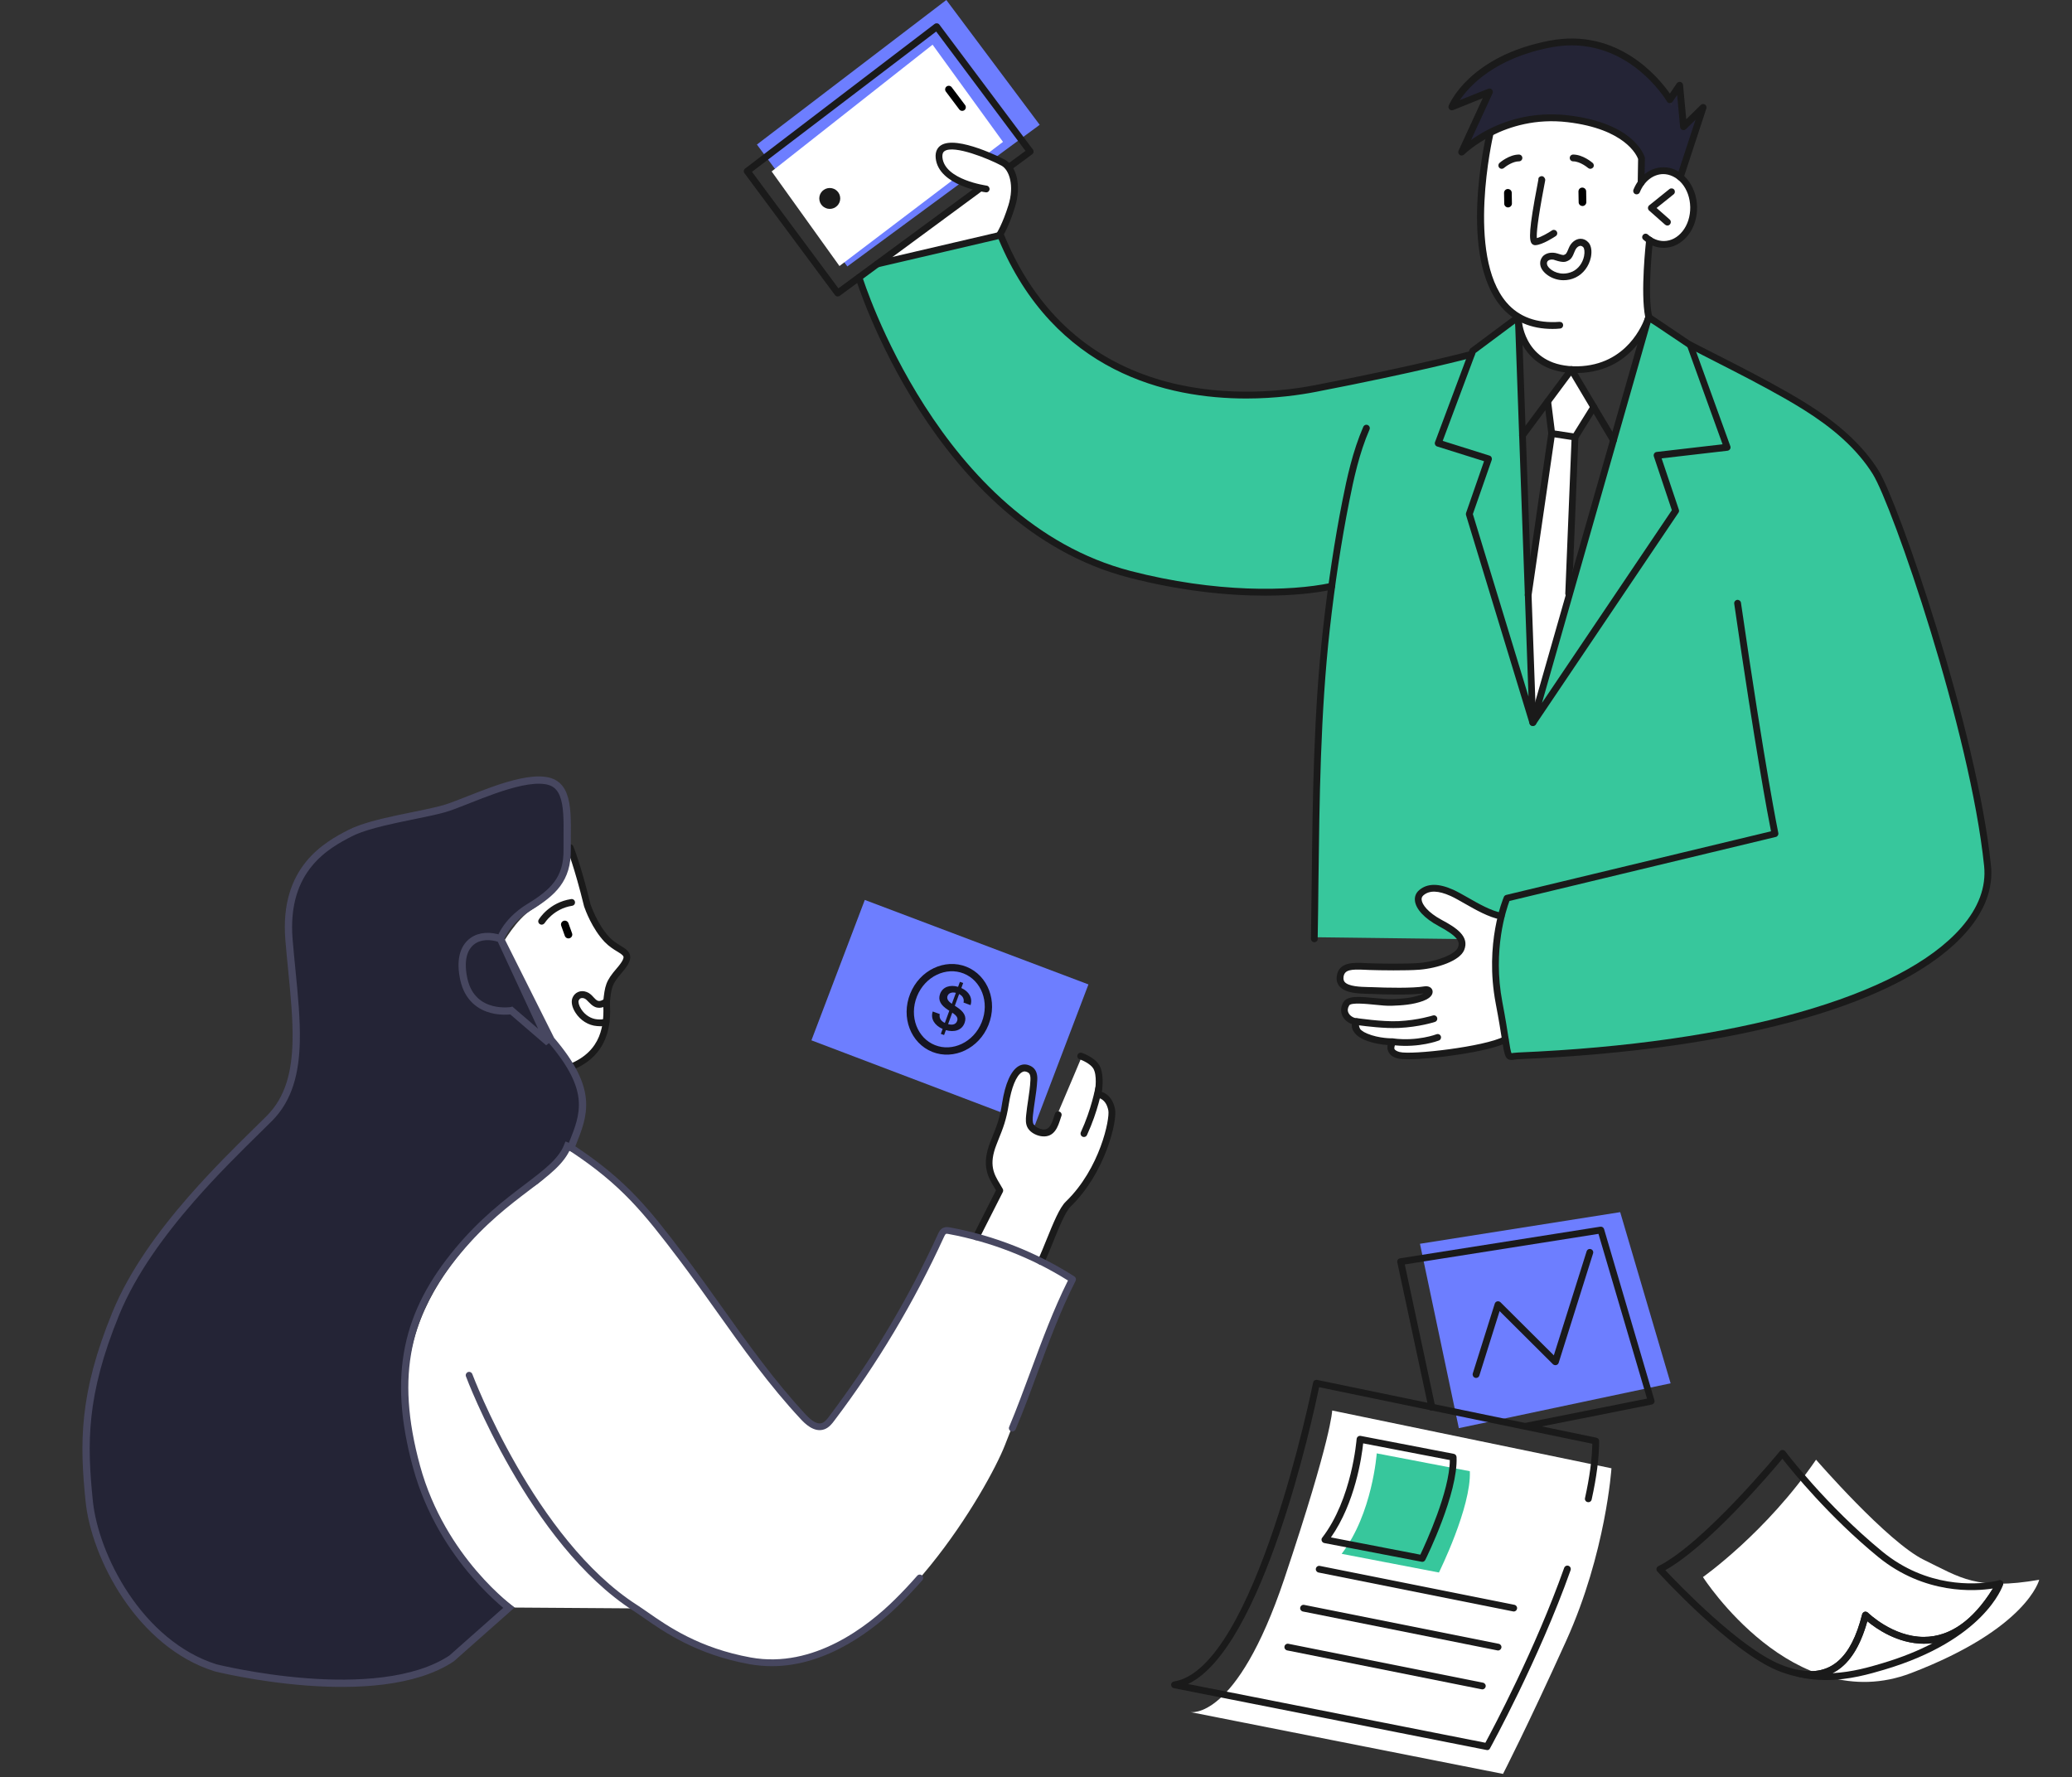 <svg width="316" height="271" viewBox="0 0 316 271" fill="none" xmlns="http://www.w3.org/2000/svg">
<rect x="0" y="0" width="316" height="271" fill="#333333" stroke="none"/>
<g clip-path="url(#clip0)">
<path d="M87.068 129.526C87.068 129.526 87.618 133.313 89.049 137.1C90.481 140.887 91.478 142.701 93.199 143.853C94.919 145.004 95.975 145.465 95.613 146.603C95.252 147.74 92.924 148.201 92.75 152.362C92.577 156.523 92.374 160.886 87.025 162.743C87.025 162.743 82.919 156.105 77.858 153.341C77.858 153.341 73.665 155.054 71.28 149.194C68.894 143.334 75.111 142.773 76.673 143.867C76.673 143.867 78.755 140.195 81.01 138.784C83.251 137.417 86.88 134.638 87.068 129.526Z" fill="white"/>
<path d="M148.892 188.617L152.377 181.763C152.377 181.763 149.904 179.128 151.524 174.305C153.143 169.481 153.259 167.581 153.851 166.026C154.444 164.471 154.936 162.628 156.035 162.887C157.133 163.146 157.827 163.736 157.408 167.264C156.989 170.792 157.292 172.721 158.579 172.678C159.88 172.649 160.054 172.735 161.399 169.611C162.743 166.487 164.984 161.145 164.984 161.145L167.341 162.858C167.341 162.858 167.833 165.176 167.428 166.89C167.428 166.89 170.594 167.278 169.365 171.425C168.136 175.572 165.013 181.547 163.177 183.347C161.341 185.132 158.767 191.928 158.767 191.928L148.892 188.617Z" fill="white"/>
<path d="M133.595 40.402C133.783 40.272 149.442 28.653 149.442 28.653C149.442 28.653 142.82 26.997 143.196 23.8C143.557 20.604 149.427 23.253 150.063 23.498C150.699 23.757 155.109 24.132 154.43 28.566C153.75 32.986 152.406 35.866 152.406 35.866L133.595 40.402Z" fill="white"/>
<path d="M227.213 20.546C227.213 20.546 225.276 32.928 226.114 38.04C226.953 43.151 229.31 47.384 231.551 48.32C231.551 48.32 231.478 56.11 239.922 56.369C248.366 56.614 251.431 48.349 251.431 48.349L251.489 37.262C251.489 37.262 258.732 38.587 258.284 31.287C257.836 24.002 250.751 25.758 250.289 27.86L250.332 24.074C250.332 24.074 247.469 17.71 235.411 17.997C235.411 18.012 228.254 19.077 227.213 20.546Z" fill="white"/>
<path d="M228.977 139.691C228.977 139.691 224.668 138.05 222.514 136.668C220.36 135.286 216.644 135.142 216.355 136.898C216.066 138.655 217.454 139.418 218.682 140.138C219.911 140.858 223.512 142.298 222.832 144.328C222.152 146.343 218.885 147.207 213.709 147.452C208.518 147.697 204.123 146.459 204.47 149.885C204.47 149.885 204.875 151.167 210.615 151.109C216.355 151.052 217.988 151.109 217.988 151.109C217.988 151.109 217.627 152.707 212.292 152.866C206.957 153.024 205.67 152.131 205.381 153.053C205.077 153.974 204.817 155.573 206.783 156.005C206.783 156.005 206.335 158.438 212.133 158.87C212.133 158.87 211.265 161.404 215.704 161.03C220.143 160.641 229.584 158.553 229.584 158.553C229.584 158.553 228.182 151.354 228.08 147.481C227.965 143.593 228.977 139.691 228.977 139.691Z" fill="white"/>
<path d="M222.934 23.21L227.17 14.024L221.459 16.313C221.459 16.313 225.811 8.884 232.809 7.646C239.807 6.393 239.532 6.062 243.653 6.882C247.759 7.689 253.542 12.109 254.453 14.83C255.364 17.552 254.699 15.219 254.699 15.219L256.188 13.03L256.781 19.366L259.485 16.702L256.419 26.594C256.419 26.594 252.241 24.664 250.289 27.889L250.361 23.7C250.361 23.7 246.183 17.811 237.869 18.055C229.57 18.315 227.199 20.546 227.199 20.546L222.934 23.21Z" fill="#242436"/>
<path d="M302.44 126.92C301.443 115.949 295.659 101.623 291.423 85.353C287.187 69.083 280.594 65.872 276.14 62.575C271.687 59.278 257.446 52.395 257.446 52.395L251.301 48.94L234.255 108.491L231.565 48.968L231.536 48.335L223.917 54.181C223.917 54.181 211.714 57.017 205.873 58.226C200.032 59.45 186.426 62.632 171.751 56.657C157.061 50.667 152.406 35.88 152.406 35.88L133.581 40.416L130.979 42.777C132.554 46.362 144.28 78.83 167.471 86.058C190.663 93.272 203.068 89.427 203.068 89.427C200.249 99.016 200.436 142.931 200.436 142.931L222.428 143.205C222.992 141.563 215.271 139.461 216.341 136.913C217.411 134.364 220.36 135.818 222.818 136.884C225.276 137.949 228.905 139.965 228.905 139.965C226.881 150.677 230.221 161.087 230.221 161.087C230.221 161.087 252.53 161.073 274.218 155.054C295.92 149.036 301.197 139.547 302.426 137.071C303.669 134.58 302.44 126.92 302.44 126.92Z" fill="#37C79C"/>
<path d="M78.48 245.159C78.48 245.159 61.556 233.611 62.142 210.862C62.619 192.332 82.066 180.482 82.066 180.482C82.066 180.482 85.435 177.746 87.054 175.01C87.054 175.01 97.45 180.712 111.228 201.849C111.228 201.849 120.41 214.692 122.52 216.132C124.631 217.572 124.443 219.069 127.711 215.153C133.726 207.939 144.078 187.71 144.078 187.71C144.078 187.71 149.384 188.142 154.69 190.589C159.997 193.037 163.539 195.11 163.539 195.11C163.539 195.11 155.789 213.842 153.259 220.394C150.714 226.945 136.285 251.839 120.771 253.322C120.771 253.322 112.356 256.404 96.972 245.288L78.48 245.159Z" fill="white"/>
<path d="M123.75 158.654L131.89 137.244L165.997 150.13L157.828 171.598L123.75 158.654Z" fill="#6D7EFF"/>
<path d="M129.229 40.632L115.436 22.044L144.323 0L158.565 19.034L129.229 40.632Z" fill="#6D7EFF"/>
<path d="M128.026 40.571L117.684 26.146L142.228 6.816L152.965 21.638L128.026 40.571Z" fill="white"/>
<path d="M236.032 61.754L236.871 66.102L233.04 89.83L234.052 108.865L239.734 90.32L240.413 66.649L243.045 62.085L239.546 56.527L236.032 61.754Z" fill="white"/>
<path d="M203.169 215.109L245.763 223.921C245.763 223.921 244.924 236.807 238.881 250.183C232.823 263.559 229.223 270.528 229.223 270.528L181.524 261.097C181.524 261.097 188.522 262.594 195.853 240.824C203.154 219.054 203.169 215.109 203.169 215.109Z" fill="white"/>
<path d="M216.558 189.682L222.486 217.801L254.786 210.962L247.094 184.858L216.558 189.682Z" fill="#6D7EFF"/>
<path d="M259.716 240.508C259.716 240.508 269.331 233.755 276.965 222.611C276.965 222.611 287.867 235.195 293.448 237.901C299.029 240.623 301.443 242.567 311 240.925C311 240.925 309.207 248.355 291.467 255.151C273.495 262.019 259.716 240.508 259.716 240.508Z" fill="white"/>
<path d="M209.965 221.646C209.965 221.646 209.314 230.861 204.615 236.966L219.45 239.816C219.45 239.816 224.409 229.81 224.163 224.367L209.965 221.646Z" fill="#37C79C"/>
<path d="M154.241 165.12L153.176 170.43L156.905 171.492L157.437 166.713V163.528L155.839 162.997L154.241 165.12Z" fill="white"/>
<path d="M276.097 255.899C275.447 255.899 274.767 255.827 274.059 255.683C273.119 255.496 272.121 255.194 271.109 254.776C263.851 251.796 253.21 240.148 252.761 239.658C252.646 239.543 252.602 239.37 252.631 239.212C252.66 239.053 252.761 238.924 252.906 238.852C259.904 235.353 271.326 221.459 271.442 221.315C271.543 221.185 271.687 221.128 271.861 221.128C272.02 221.128 272.164 221.214 272.266 221.329C272.324 221.416 278.483 229.579 287.071 236.62C293.881 242.207 301.269 241.631 303.698 241.242C304.421 241.127 304.826 241.012 304.84 241.012C305.043 240.954 305.26 241.026 305.39 241.184C305.52 241.357 305.534 241.573 305.433 241.76C302.064 247.664 298.016 250.658 293.404 250.658C289.384 250.658 286.117 248.355 284.787 247.232C283.153 253.077 280.305 255.899 276.097 255.899ZM253.976 239.457C256.101 241.732 265.282 251.263 271.499 253.826C272.454 254.215 273.393 254.503 274.261 254.676C279.177 255.655 282.314 252.905 283.991 246.181C284.035 246.008 284.179 245.864 284.353 245.806C284.526 245.763 284.729 245.806 284.859 245.936C284.902 245.979 288.633 249.636 293.389 249.636C297.351 249.636 300.893 247.16 303.93 242.25C303.901 242.25 303.872 242.264 303.857 242.264C301.298 242.667 293.548 243.258 286.406 237.412C278.974 231.322 273.336 224.382 271.832 222.467C269.735 224.986 260.482 235.828 253.976 239.457Z" fill="#1A1A1A"/>
<path d="M278.454 256.216C276.922 256.216 275.433 256.043 274.045 255.683C273.77 255.611 273.596 255.338 273.669 255.064C273.727 254.791 273.987 254.618 274.276 254.675C279.163 255.64 282.329 252.904 284.007 246.18C284.05 246.008 284.194 245.864 284.368 245.806C284.541 245.763 284.744 245.806 284.874 245.936C284.917 245.979 288.648 249.636 293.404 249.636C297.626 249.636 301.371 246.814 304.537 241.256C304.667 241.026 304.957 240.925 305.202 241.04C305.448 241.141 305.564 241.415 305.492 241.674C305.376 242.019 302.571 250.14 287.332 254.647C285.221 255.266 282.04 256.216 278.454 256.216ZM284.787 247.26C283.631 251.349 281.881 253.97 279.481 255.165C282.503 255.007 285.192 254.215 287.028 253.667C290.079 252.76 292.624 251.709 294.735 250.601C294.301 250.658 293.853 250.687 293.404 250.687C289.385 250.673 286.132 248.369 284.787 247.26Z" fill="#1A1A1A"/>
<path d="M192.947 90.838C187.048 90.838 179.891 90.09 172.17 88.088C142.314 80.356 130.617 42.835 130.501 42.46C130.415 42.187 130.574 41.899 130.848 41.812C131.123 41.726 131.412 41.884 131.499 42.158C131.615 42.532 143.152 79.493 172.445 87.08C185.385 90.435 196.721 90.219 202.996 88.895C203.285 88.837 203.545 89.01 203.603 89.298C203.661 89.571 203.487 89.845 203.198 89.917C200.566 90.464 197.068 90.838 192.947 90.838Z" fill="#1A1A1A"/>
<path d="M190.084 60.775C178.069 60.775 160.806 56.844 152.29 36.47L133.899 40.761C133.61 40.819 133.335 40.646 133.277 40.372C133.219 40.099 133.393 39.811 133.668 39.753L152.478 35.362C152.724 35.304 152.984 35.434 153.071 35.664C164.377 63.395 192.195 60.357 200.451 58.759C216.153 55.721 224.177 53.561 224.249 53.547C224.524 53.475 224.813 53.633 224.885 53.907C224.958 54.18 224.799 54.468 224.524 54.54C224.452 54.555 216.384 56.729 200.653 59.767C198.354 60.213 194.595 60.775 190.084 60.775Z" fill="#1A1A1A"/>
<path d="M233.763 110.708C233.691 110.708 233.618 110.693 233.546 110.665C233.315 110.564 233.199 110.305 233.271 110.06L250.94 48.234C250.983 48.075 251.099 47.946 251.258 47.888C251.417 47.831 251.59 47.86 251.72 47.946L258.053 52.208C258.14 52.265 258.212 52.352 258.255 52.467L263.894 68.046C263.952 68.19 263.923 68.363 263.851 68.492C263.764 68.622 263.634 68.708 263.475 68.737L253.412 69.903L256.043 77.736C256.101 77.894 256.072 78.053 255.986 78.182L234.211 110.492C234.096 110.621 233.936 110.708 233.763 110.708ZM251.735 49.184L235.165 107.195L254.973 77.808L252.226 69.601C252.183 69.457 252.197 69.299 252.284 69.154C252.371 69.025 252.501 68.939 252.66 68.924L262.709 67.758L257.359 52.956L251.735 49.184Z" fill="#1A1A1A"/>
<path d="M233.763 110.708C233.531 110.708 233.329 110.564 233.271 110.348L223.584 78.557C223.555 78.456 223.555 78.341 223.584 78.24L226.331 70.335L219.174 68.089C219.044 68.046 218.928 67.945 218.871 67.816C218.813 67.686 218.798 67.542 218.856 67.413L224.119 53.346C224.148 53.259 224.22 53.173 224.292 53.115L231.233 47.946C231.392 47.831 231.594 47.817 231.767 47.889C231.941 47.975 232.057 48.148 232.057 48.335L234.269 110.031C234.283 110.089 234.298 110.147 234.298 110.204C234.312 110.478 234.066 110.737 233.763 110.708C233.763 110.708 233.777 110.708 233.763 110.708ZM224.625 78.398L233.112 106.23L231.073 49.329L225.044 53.821L220.027 67.24L227.17 69.486C227.3 69.529 227.416 69.616 227.473 69.745C227.531 69.875 227.546 70.019 227.502 70.148L224.625 78.398Z" fill="#1A1A1A"/>
<path d="M239.243 91.04C238.939 91.025 238.708 90.781 238.722 90.507L239.691 66.621C239.705 66.333 239.966 66.117 240.226 66.131C240.515 66.145 240.732 66.376 240.718 66.664L239.749 90.536C239.749 90.824 239.518 91.04 239.243 91.04Z" fill="#1A1A1A"/>
<path d="M233.055 91.256C233.026 91.256 233.011 91.256 232.982 91.256C232.693 91.213 232.505 90.954 232.549 90.665L236.134 66.03C236.178 65.742 236.424 65.555 236.727 65.598C237.016 65.641 237.204 65.901 237.161 66.189L233.575 90.824C233.532 91.069 233.301 91.256 233.055 91.256Z" fill="#1A1A1A"/>
<path d="M236.77 50.163C233.503 50.163 230.886 49.04 228.977 46.823C222.399 39.177 226.519 21.18 226.707 20.416C226.765 20.143 227.04 19.97 227.329 20.028C227.604 20.085 227.777 20.373 227.719 20.647C227.676 20.834 223.541 38.904 229.772 46.146C231.667 48.349 234.399 49.342 237.84 49.083C238.158 49.083 238.375 49.27 238.39 49.558C238.404 49.846 238.202 50.091 237.913 50.105C237.522 50.149 237.146 50.163 236.77 50.163Z" fill="#1A1A1A"/>
<path d="M253.73 37.795C252.602 37.795 251.532 37.364 250.622 36.543C250.405 36.356 250.39 36.024 250.593 35.809C250.781 35.593 251.113 35.578 251.33 35.78C252.053 36.442 252.949 36.773 253.788 36.759C254.858 36.744 255.855 36.212 256.607 35.261C257.388 34.282 257.793 32.972 257.778 31.59C257.75 30.208 257.301 28.912 256.492 27.961C255.711 27.04 254.627 26.536 253.629 26.55C252.125 26.579 250.766 27.63 250.087 29.315C249.985 29.574 249.682 29.704 249.407 29.603C249.147 29.502 249.017 29.2 249.118 28.926C249.956 26.853 251.677 25.543 253.614 25.514C255.017 25.471 256.304 26.119 257.287 27.299C258.241 28.437 258.791 29.963 258.819 31.575C258.848 33.188 258.357 34.729 257.431 35.895C256.477 37.09 255.205 37.767 253.817 37.795C253.788 37.795 253.759 37.795 253.73 37.795Z" fill="#1A1A1A"/>
<path d="M240.298 56.887C231.623 56.887 231.059 49.069 231.059 48.997C231.045 48.709 231.262 48.464 231.551 48.45C231.854 48.464 232.086 48.651 232.1 48.939C232.115 49.227 232.693 56.009 240.616 55.865C248.164 55.692 250.607 49.285 250.911 48.349C250.159 44.591 251.026 36.888 251.055 36.557C251.084 36.269 251.301 36.067 251.634 36.096C251.923 36.125 252.125 36.384 252.096 36.672C252.082 36.759 251.185 44.721 251.966 48.263C251.981 48.349 251.981 48.435 251.952 48.508C251.923 48.594 249.508 56.7 240.645 56.887C240.515 56.887 240.399 56.887 240.298 56.887Z" fill="#1A1A1A"/>
<path d="M250.289 28.393C249.999 28.393 249.768 28.148 249.768 27.86L249.826 24.247C249.638 23.714 247.86 19.668 239.054 18.631C229.411 17.494 223.353 23.512 223.28 23.57C223.107 23.743 222.832 23.771 222.615 23.627C222.413 23.483 222.326 23.21 222.442 22.98L226.129 14.974L221.618 16.788C221.43 16.86 221.198 16.817 221.054 16.673C220.909 16.529 220.866 16.313 220.938 16.111C221.068 15.809 224.119 8.552 236.293 6.206C246.746 4.19 253.007 11.893 254.67 14.269L255.725 12.714C255.855 12.541 256.072 12.44 256.289 12.498C256.506 12.555 256.65 12.728 256.679 12.944L257.171 18.185L259.383 16.011C259.556 15.838 259.817 15.809 260.019 15.939C260.222 16.068 260.308 16.313 260.236 16.544L256.752 27.155C256.665 27.428 256.376 27.573 256.101 27.486C255.826 27.4 255.682 27.112 255.768 26.838L258.588 18.257L257.113 19.697C256.968 19.841 256.766 19.884 256.564 19.812C256.376 19.74 256.246 19.567 256.231 19.38L255.783 14.485L255.103 15.492C255.002 15.636 254.843 15.723 254.655 15.723C254.482 15.723 254.308 15.622 254.221 15.464C254.163 15.363 248.004 5.011 236.51 7.228C227.907 8.884 224.047 13.16 222.63 15.276L226.967 13.534C227.155 13.448 227.387 13.505 227.531 13.649C227.676 13.808 227.719 14.024 227.632 14.225L224.35 21.352C226.909 19.524 232.071 16.745 239.185 17.595C249.32 18.79 250.795 23.815 250.853 24.016C250.867 24.059 250.867 24.117 250.867 24.16L250.795 27.86C250.809 28.163 250.578 28.393 250.289 28.393Z" fill="#1A1A1A"/>
<path d="M254.294 34.398C254.179 34.398 254.049 34.354 253.948 34.268L251.504 32.108C251.388 32.007 251.331 31.863 251.331 31.705C251.331 31.547 251.403 31.417 251.519 31.316L254.598 28.84C254.815 28.667 255.148 28.696 255.321 28.912C255.495 29.128 255.466 29.459 255.249 29.632L252.646 31.719L254.641 33.476C254.858 33.663 254.873 33.994 254.685 34.21C254.584 34.34 254.439 34.398 254.294 34.398Z" fill="#1A1A1A"/>
<path d="M234.125 37.392C233.937 37.392 233.749 37.306 233.619 37.162C233.171 36.643 233.156 35.016 234.472 28.177C234.558 27.76 234.602 27.472 234.616 27.385C234.587 27.097 234.79 26.896 235.079 26.867C235.339 26.824 235.614 27.083 235.657 27.371C235.672 27.472 235.672 27.472 235.498 28.364C234.486 33.663 234.313 35.65 234.385 36.312C235.05 36.139 236.106 35.535 236.684 35.146C236.915 34.988 237.248 35.045 237.407 35.29C237.566 35.52 237.508 35.852 237.262 36.01C237.06 36.139 235.267 37.334 234.168 37.392C234.154 37.392 234.139 37.392 234.125 37.392Z" fill="#1A1A1A"/>
<path d="M229.035 25.744C228.89 25.744 228.746 25.686 228.645 25.571C228.457 25.355 228.486 25.024 228.702 24.837C228.76 24.779 230.177 23.57 231.652 23.57C231.941 23.57 232.172 23.8 232.172 24.088C232.172 24.376 231.941 24.607 231.652 24.607C230.741 24.607 229.7 25.326 229.368 25.614C229.266 25.701 229.151 25.744 229.035 25.744Z" fill="#1A1A1A"/>
<path d="M242.539 25.744C242.424 25.744 242.293 25.701 242.192 25.614C242.178 25.6 241.007 24.607 239.922 24.607C239.633 24.607 239.402 24.376 239.402 24.088C239.402 23.8 239.633 23.57 239.922 23.57C241.412 23.57 242.814 24.779 242.886 24.837C243.103 25.024 243.132 25.355 242.944 25.571C242.828 25.672 242.684 25.744 242.539 25.744Z" fill="#1A1A1A"/>
<path d="M75.689 151.685C75.574 151.685 75.458 151.642 75.357 151.57C75.14 151.383 75.111 151.066 75.285 150.85L77.222 148.518L73.535 146.79C73.275 146.675 73.159 146.358 73.289 146.099C73.405 145.84 73.723 145.724 73.983 145.854L78.277 147.855C78.422 147.927 78.523 148.057 78.567 148.215C78.596 148.374 78.567 148.532 78.451 148.662L76.08 151.498C75.979 151.628 75.834 151.685 75.689 151.685Z" fill="#1A1A1A"/>
<path d="M148.893 189.135C148.821 189.135 148.734 189.121 148.661 189.078C148.401 188.948 148.3 188.631 148.43 188.386L151.9 181.533C151.813 181.389 151.727 181.23 151.64 181.087C150.686 179.503 149.616 177.717 151.047 174.118L151.307 173.455C152.045 171.613 152.493 170.518 152.84 168.2C153.288 165.292 154.17 163.305 155.312 162.614C155.804 162.311 156.339 162.254 156.874 162.441C158.291 162.916 158.218 164.269 158.19 164.773C158.132 165.824 157.987 166.875 157.828 167.883C157.727 168.603 157.611 169.323 157.539 170.043C157.481 170.619 157.438 171.137 157.655 171.497C157.9 171.9 158.565 172.188 159.057 172.246C160.026 172.332 160.358 171.512 160.763 170.245L160.893 169.842C160.98 169.568 161.284 169.424 161.558 169.525C161.833 169.611 161.978 169.914 161.876 170.187L161.746 170.576C161.37 171.742 160.85 173.484 158.941 173.297C158.19 173.225 157.235 172.808 156.773 172.073C156.368 171.425 156.44 170.662 156.498 170.057C156.585 169.237 156.686 168.502 156.802 167.768C156.946 166.775 157.105 165.752 157.149 164.745C157.192 163.837 156.975 163.593 156.527 163.449C156.281 163.362 156.064 163.391 155.833 163.535C154.994 164.039 154.242 165.868 153.852 168.387C153.476 170.806 152.985 172.03 152.247 173.859L151.987 174.521C150.743 177.66 151.597 179.071 152.507 180.583C152.652 180.813 152.797 181.058 152.927 181.302C153.013 181.446 153.013 181.634 152.941 181.792L149.341 188.89C149.254 189.034 149.081 189.135 148.893 189.135Z" fill="#1A1A1A"/>
<path d="M158.753 192.893C158.68 192.893 158.608 192.878 158.536 192.85C158.276 192.734 158.16 192.418 158.29 192.159C158.724 191.251 159.172 190.114 159.62 189.02C160.632 186.529 161.587 184.167 162.555 183.246C167.789 178.178 169.278 170.619 169.033 169.352C168.671 167.509 167.457 167.422 167.413 167.422C167.269 167.408 167.124 167.336 167.023 167.221C166.936 167.106 166.893 166.947 166.922 166.803C167.081 166.069 167.341 163.952 166.734 162.945C166.3 162.239 165.085 161.692 164.652 161.548C164.377 161.462 164.232 161.159 164.334 160.886C164.435 160.612 164.724 160.468 164.999 160.569C165.201 160.641 166.936 161.26 167.63 162.412C168.353 163.607 168.18 165.594 168.035 166.515C168.686 166.731 169.712 167.365 170.059 169.165C170.406 170.95 168.613 178.826 163.293 183.995C162.483 184.772 161.485 187.249 160.603 189.423C160.155 190.532 159.693 191.669 159.244 192.605C159.143 192.778 158.955 192.893 158.753 192.893Z" fill="#1A1A1A"/>
<path d="M87.025 163.276C86.822 163.276 86.62 163.161 86.548 162.959C86.432 162.7 86.562 162.398 86.837 162.282C91.796 160.281 92.201 156.221 91.984 152.909C92.244 150.303 92.374 149.626 94.066 147.668C94.977 146.617 95.121 146.142 95.093 145.926C95.049 145.667 94.615 145.408 94.124 145.105C93.56 144.76 92.866 144.328 92.201 143.637C90.292 141.607 89.266 138.77 89.107 138.309C89.092 138.281 89.078 138.252 89.078 138.223C87.589 132.147 86.49 129.483 86.475 129.454C86.36 129.195 86.49 128.893 86.75 128.778C87.01 128.677 87.314 128.792 87.43 129.051C87.473 129.166 88.572 131.801 90.061 137.921C90.076 137.949 91.059 140.93 92.938 142.931C93.488 143.521 94.109 143.896 94.644 144.227C95.367 144.673 95.989 145.048 96.105 145.768C96.206 146.43 95.83 147.193 94.847 148.33C93.3 150.116 93.242 150.591 93.01 152.909C93.227 156.192 92.852 160.943 87.213 163.218C87.155 163.261 87.083 163.276 87.025 163.276Z" fill="#1A1A1A"/>
<path d="M127.768 45.211C127.739 45.211 127.71 45.211 127.696 45.211C127.566 45.196 127.436 45.124 127.349 45.009L113.541 26.421C113.368 26.191 113.411 25.874 113.642 25.701L142.53 3.657C142.646 3.571 142.776 3.542 142.92 3.557C143.051 3.571 143.181 3.643 143.268 3.758L157.523 22.793C157.61 22.908 157.639 23.037 157.625 23.181C157.61 23.311 157.538 23.44 157.422 23.527L154.184 25.917C153.952 26.09 153.634 26.047 153.461 25.802C153.287 25.571 153.345 25.255 153.576 25.082L156.396 23.009L142.776 4.809L114.683 26.205L127.869 43.972L149.051 28.379C149.282 28.206 149.6 28.249 149.774 28.494C149.947 28.725 149.889 29.041 149.658 29.214L128.057 45.124C127.999 45.167 127.884 45.211 127.768 45.211Z" fill="#1A1A1A"/>
<path d="M86.895 143.075C87.198 142.96 87.357 142.629 87.242 142.326L86.692 140.786C86.577 140.483 86.244 140.325 85.941 140.44C85.637 140.555 85.478 140.887 85.594 141.189L86.143 142.73C86.259 143.032 86.591 143.19 86.895 143.075Z" fill="black"/>
<path d="M91.55 156.508C91.391 156.508 91.218 156.494 91.03 156.479C89.743 156.379 88.514 155.615 87.762 154.435C87.242 153.629 87.068 152.793 87.3 152.203C87.459 151.786 87.762 151.469 88.138 151.296C88.543 151.109 89.02 151.109 89.469 151.282C89.946 151.454 90.249 151.786 90.524 152.088C90.741 152.318 90.914 152.505 91.131 152.606C91.305 152.678 91.594 152.736 92.201 152.318C92.433 152.16 92.765 152.218 92.924 152.448C93.083 152.678 93.025 153.009 92.794 153.168C92.519 153.369 91.652 153.96 90.726 153.557C90.307 153.369 90.032 153.067 89.772 152.808C89.541 152.563 89.353 152.362 89.107 152.261C88.905 152.189 88.717 152.189 88.558 152.246C88.427 152.304 88.326 152.419 88.254 152.577C88.167 152.808 88.269 153.326 88.63 153.888C89.208 154.795 90.134 155.385 91.102 155.457C91.623 155.5 91.869 155.486 92.245 155.356C92.519 155.256 92.808 155.4 92.91 155.673C93.011 155.947 92.866 156.235 92.591 156.335C92.216 156.451 91.912 156.508 91.55 156.508Z" fill="#1A1A1A"/>
<path d="M82.601 141.016C82.514 141.016 82.413 140.987 82.341 140.944C82.095 140.8 82.008 140.483 82.167 140.238C82.225 140.138 83.743 137.632 87.097 137.114C87.386 137.071 87.647 137.258 87.69 137.546C87.734 137.834 87.546 138.093 87.256 138.136C84.408 138.583 83.078 140.757 83.064 140.771C82.948 140.93 82.774 141.016 82.601 141.016Z" fill="#1A1A1A"/>
<path d="M230.004 31.633C229.686 31.633 229.411 31.388 229.411 31.057L229.382 29.416C229.382 29.099 229.628 28.825 229.961 28.825C230.279 28.825 230.553 29.07 230.553 29.401L230.582 31.043C230.582 31.359 230.322 31.618 230.004 31.633Z" fill="black"/>
<path d="M241.353 31.417C241.035 31.417 240.76 31.172 240.76 30.841L240.731 29.2C240.731 28.883 240.977 28.609 241.31 28.609C241.628 28.609 241.903 28.854 241.903 29.185L241.932 30.826C241.932 31.143 241.671 31.417 241.353 31.417Z" fill="black"/>
<path d="M238.447 42.734C236.64 42.734 235.093 41.525 234.92 40.445C234.833 39.941 234.963 39.495 235.252 39.135C235.729 38.573 236.655 38.386 237.522 38.66C237.985 38.818 238.274 38.89 238.433 38.89C238.491 38.89 238.52 38.875 238.65 38.818C238.823 38.731 238.91 38.688 239.243 37.853C239.575 36.989 240.313 36.413 241.064 36.413C241.513 36.413 241.932 36.615 242.264 36.989C242.684 37.464 242.814 38.3 242.626 39.235C242.337 40.603 241.469 41.755 240.298 42.317C239.705 42.605 239.084 42.734 238.447 42.734ZM236.698 39.581C236.409 39.581 236.163 39.667 236.033 39.826C235.932 39.941 235.903 40.099 235.932 40.301C236.004 40.805 237.016 41.726 238.433 41.726C238.91 41.726 239.387 41.611 239.835 41.41C240.717 40.992 241.368 40.114 241.585 39.063C241.715 38.415 241.628 37.882 241.469 37.709C241.05 37.234 240.443 37.608 240.182 38.271C239.778 39.322 239.561 39.566 239.069 39.797C238.78 39.926 238.433 40.099 237.175 39.682C237.03 39.61 236.857 39.581 236.698 39.581Z" fill="#1A1A1A"/>
<path d="M154.387 218.32C154.314 218.32 154.256 218.306 154.184 218.277C153.924 218.162 153.794 217.859 153.909 217.6C155.095 214.778 156.165 211.855 157.22 209.019C158.912 204.44 160.662 199.717 162.874 195.283C157.365 191.827 151.09 189.38 144.699 188.199C144.569 188.17 144.367 188.141 144.28 188.17C144.15 188.228 144.034 188.501 143.962 188.645C139.437 198.537 133.812 207.968 127.234 216.664C126.901 217.11 126.439 217.715 125.73 217.974C124.125 218.565 122.65 216.981 122.159 216.463C117.344 211.308 113.253 205.563 109.305 200.005C107.455 197.399 105.532 194.692 103.565 192.086C98.201 185.002 94.804 180.741 87.083 175.629C86.837 175.471 86.779 175.154 86.938 174.909C87.097 174.665 87.415 174.607 87.661 174.765C95.512 179.977 98.968 184.283 104.39 191.467C106.37 194.088 108.293 196.795 110.158 199.415C114.091 204.944 118.154 210.66 122.925 215.771C123.923 216.837 124.732 217.254 125.383 217.01C125.773 216.866 126.092 216.491 126.424 216.045C132.945 207.406 138.54 198.047 143.037 188.228C143.167 187.925 143.398 187.421 143.919 187.22C144.28 187.076 144.656 187.148 144.902 187.191C151.582 188.415 158.146 191.007 163.857 194.664C164.074 194.808 164.16 195.096 164.045 195.326C161.746 199.833 159.953 204.685 158.218 209.379C157.177 212.215 156.093 215.152 154.893 217.989C154.777 218.19 154.589 218.32 154.387 218.32Z" fill="#474760"/>
<path d="M117.705 254.1C116.592 254.1 115.45 253.999 114.293 253.797C106.24 252.329 101.382 248.945 98.158 246.713C97.579 246.31 97.073 245.95 96.611 245.662C80.692 235.454 71.15 210.171 71.063 209.911C70.962 209.638 71.106 209.35 71.366 209.249C71.641 209.148 71.93 209.292 72.031 209.552C72.133 209.796 81.545 234.777 97.175 244.784C97.652 245.086 98.172 245.461 98.765 245.864C101.902 248.052 106.645 251.349 114.496 252.775C124.096 254.517 132.41 247.966 136.516 243.891C137.672 242.754 138.8 241.544 139.885 240.306C140.073 240.09 140.405 240.076 140.622 240.263C140.839 240.45 140.853 240.781 140.665 240.997C139.567 242.25 138.41 243.474 137.239 244.626C133.465 248.355 126.279 254.1 117.705 254.1Z" fill="#474760"/>
<path d="M200.451 143.694C200.162 143.694 199.931 143.45 199.931 143.176C199.974 140.325 200.003 137.46 200.046 134.609C200.191 121.895 200.335 108.735 201.781 95.82C202.548 88.967 203.531 82.415 204.731 76.354C205.425 72.855 206.292 68.824 207.912 65.094C208.027 64.835 208.331 64.706 208.591 64.821C208.851 64.936 208.982 65.238 208.866 65.498C207.29 69.126 206.437 73.114 205.757 76.555C204.557 82.603 203.574 89.125 202.808 95.95C201.376 108.807 201.232 121.939 201.073 134.638C201.044 137.503 201.015 140.354 200.957 143.219C200.972 143.478 200.74 143.694 200.451 143.694Z" fill="#1A1A1A"/>
<path d="M214.735 161.548C214.056 161.548 213.521 161.504 213.217 161.432C212.408 161.231 211.902 160.842 211.699 160.281C211.584 159.964 211.583 159.647 211.641 159.373C210.817 159.316 209.444 159.143 208.128 158.596C207.116 158.164 206.494 157.602 206.263 156.926C206.176 156.652 206.162 156.393 206.191 156.191C205.554 155.961 205.005 155.5 204.73 154.924C204.412 154.262 204.47 153.499 204.904 152.808C205.525 151.8 207.492 151.987 209.776 152.218C210.702 152.304 211.584 152.39 212.234 152.376C213.391 152.333 215.155 152.275 216.687 151.699C216.875 151.627 217.02 151.57 217.121 151.498C215.039 151.786 210.774 151.656 209.241 151.584L208.634 151.57C207.174 151.526 205.164 151.469 204.282 150.418C203.921 149.986 203.776 149.453 203.877 148.82C204.195 146.689 206.436 146.789 208.244 146.876L208.894 146.905C210.514 146.962 214.475 147.02 216.413 146.861C219.145 146.645 221.921 145.537 222.341 144.515C222.716 143.607 222.355 142.816 219.391 141.217C217.266 140.08 215.921 138.64 215.791 137.359C215.719 136.725 215.95 136.164 216.442 135.746C217.685 134.695 219.391 134.681 221.661 135.703C222.312 136.005 223.078 136.437 223.888 136.898C225.521 137.834 227.386 138.899 229.035 139.216C229.309 139.274 229.497 139.547 229.44 139.821C229.382 140.094 229.121 140.281 228.832 140.224C227.025 139.878 225.088 138.77 223.367 137.791C222.586 137.344 221.834 136.912 221.227 136.639C219.362 135.804 218.017 135.76 217.107 136.524C216.875 136.725 216.774 136.941 216.817 137.243C216.89 137.935 217.743 139.144 219.883 140.296C222.095 141.477 224.162 142.816 223.295 144.903C222.615 146.53 219.275 147.653 216.485 147.884C214.49 148.042 210.485 147.984 208.851 147.927L208.186 147.898C206.075 147.797 205.063 147.869 204.904 148.964C204.846 149.41 204.976 149.626 205.077 149.755C205.67 150.447 207.477 150.504 208.663 150.533C208.894 150.533 209.097 150.547 209.285 150.547C211.468 150.648 215.545 150.72 217.193 150.432C217.931 150.317 218.364 150.648 218.466 151.051C218.523 151.282 218.61 152.074 217.034 152.65C215.473 153.225 213.825 153.326 212.263 153.384C211.54 153.413 210.629 153.326 209.661 153.225C208.403 153.096 206.06 152.865 205.771 153.326C205.525 153.729 205.482 154.104 205.656 154.464C205.858 154.896 206.364 155.227 206.899 155.299C207.073 155.313 207.232 155.428 207.304 155.587C207.376 155.745 207.376 155.932 207.275 156.076C207.275 156.076 207.145 156.321 207.246 156.609C207.376 156.983 207.81 157.343 208.518 157.631C210.34 158.394 212.35 158.351 212.379 158.351C212.581 158.366 212.755 158.452 212.856 158.625C212.943 158.798 212.943 159.014 212.827 159.172C212.755 159.287 212.552 159.661 212.653 159.935C212.755 160.209 213.145 160.353 213.463 160.439C215.314 160.914 226.432 159.618 229.324 158.092C229.57 157.962 229.888 158.049 230.018 158.308C230.148 158.553 230.061 158.87 229.801 158.999C227.213 160.367 218.552 161.548 214.735 161.548Z" fill="#1A1A1A"/>
<path d="M206.827 157.387C206.624 157.387 206.437 157.272 206.35 157.07C206.118 156.537 206.205 156.062 206.277 155.832C206.306 155.76 206.335 155.688 206.35 155.645C206.437 155.429 206.711 155.241 206.943 155.27C206.986 155.27 210.745 155.846 213.275 155.731C216.297 155.587 218.495 154.867 218.524 154.867C218.798 154.781 219.088 154.925 219.174 155.198C219.261 155.472 219.117 155.76 218.842 155.846C218.741 155.875 216.485 156.624 213.319 156.768C211.179 156.868 208.345 156.508 207.246 156.364C207.246 156.451 207.261 156.552 207.318 156.652C207.434 156.912 207.318 157.214 207.044 157.329C206.971 157.387 206.899 157.387 206.827 157.387Z" fill="#1A1A1A"/>
<path d="M212.133 160.281C211.844 160.281 211.613 160.051 211.613 159.777C211.613 159.287 211.815 158.87 211.931 158.683C212.018 158.467 212.249 158.337 212.48 158.366C216.167 158.841 219.044 157.747 219.073 157.732C219.348 157.632 219.637 157.761 219.738 158.02C219.84 158.28 219.709 158.582 219.449 158.683C219.334 158.726 216.485 159.806 212.712 159.417C212.668 159.518 212.639 159.633 212.639 159.748C212.654 160.036 212.422 160.281 212.133 160.281Z" fill="#1A1A1A"/>
<path d="M230.568 161.649C229.555 161.649 229.454 160.986 229.064 158.553C228.876 157.358 228.601 155.573 228.11 153.024C226.375 143.853 229.237 137.071 229.353 136.783C229.411 136.639 229.541 136.524 229.714 136.481L270.097 126.776C269.649 124.545 267.726 114.451 264.487 92.077C264.443 91.789 264.646 91.529 264.921 91.486C265.195 91.443 265.47 91.645 265.513 91.918C269.215 117.475 271.196 126.949 271.21 127.035C271.268 127.309 271.094 127.583 270.82 127.64L230.206 137.402C229.729 138.669 227.618 144.889 229.122 152.808C229.613 155.371 229.888 157.171 230.076 158.366C230.264 159.59 230.408 160.468 230.539 160.626C230.539 160.612 230.712 160.583 230.857 160.569C231.045 160.554 231.262 160.526 231.536 160.511C264.689 159.115 289.948 151.988 299.129 141.434C301.761 138.41 302.917 135.271 302.599 132.089C300.488 111.485 288.603 77.074 285.611 72.293C285.047 71.386 284.396 70.494 283.673 69.644C280.377 65.728 276.039 62.963 272.237 60.789C268.738 58.788 265.094 56.931 261.566 55.131C260.222 54.44 258.877 53.763 257.532 53.057C257.272 52.928 257.185 52.611 257.316 52.366C257.446 52.107 257.764 52.021 258.01 52.15C259.354 52.842 260.699 53.533 262.043 54.209C265.586 56.009 269.244 57.881 272.757 59.897C276.646 62.128 281.071 64.95 284.468 68.982C285.22 69.875 285.9 70.796 286.492 71.746C289.514 76.57 301.5 111.255 303.64 131.974C304.002 135.444 302.744 138.842 299.924 142.096C290.425 153.024 265.528 160.108 231.594 161.534C231.363 161.548 231.16 161.562 231.001 161.591C230.828 161.634 230.683 161.649 230.568 161.649Z" fill="#1A1A1A"/>
<path d="M165.317 173.398C165.245 173.398 165.173 173.383 165.1 173.354C164.84 173.239 164.725 172.923 164.84 172.663C166.474 169.121 167.038 165.911 167.052 165.882C167.096 165.594 167.356 165.407 167.645 165.464C167.934 165.507 168.122 165.781 168.064 166.055C168.036 166.184 167.472 169.424 165.78 173.095C165.693 173.297 165.505 173.398 165.317 173.398Z" fill="#1A1A1A"/>
<path d="M246.067 67.657C245.894 67.657 245.72 67.571 245.619 67.398L239.604 57.291L232.606 66.707C232.433 66.937 232.115 66.981 231.884 66.808C231.652 66.635 231.609 66.318 231.782 66.088L239.243 56.052C239.344 55.908 239.518 55.836 239.691 55.836C239.865 55.851 240.024 55.937 240.11 56.096L246.515 66.865C246.66 67.11 246.573 67.427 246.327 67.571C246.241 67.643 246.154 67.657 246.067 67.657Z" fill="#1A1A1A"/>
<path d="M240.212 67.168C240.183 67.168 240.154 67.168 240.139 67.168L236.568 66.621C236.337 66.592 236.163 66.404 236.134 66.174L235.527 61.307C235.498 61.02 235.701 60.76 235.975 60.732C236.25 60.688 236.525 60.904 236.554 61.178L237.118 65.656L239.966 66.088L242.626 61.812C242.771 61.567 243.103 61.495 243.335 61.639C243.58 61.783 243.653 62.114 243.508 62.344L240.674 66.908C240.559 67.067 240.4 67.168 240.212 67.168Z" fill="#1A1A1A"/>
<path d="M143.057 24.954L146.785 28.14L152.644 24.954L149.449 23.361L145.72 22.299L143.59 22.83L143.057 24.954Z" fill="white"/>
<path d="M152.42 36.384C152.319 36.384 152.218 36.355 152.131 36.298C151.9 36.139 151.827 35.823 151.986 35.578C152.001 35.563 152.883 34.224 153.808 31.258C154.705 28.35 153.953 25.917 152.724 25.254C150.772 24.203 145.509 22.072 144.063 23.037C143.89 23.152 143.673 23.383 143.731 24.03C144.092 27.428 150.396 28.292 150.468 28.307C150.757 28.35 150.945 28.609 150.916 28.883C150.873 29.171 150.627 29.372 150.338 29.329C150.049 29.286 143.152 28.321 142.704 24.131C142.588 23.023 143.066 22.447 143.485 22.173C145.928 20.546 153.143 24.29 153.215 24.333C155.109 25.355 155.774 28.379 154.806 31.546C153.837 34.685 152.897 36.082 152.854 36.139C152.753 36.298 152.579 36.384 152.42 36.384Z" fill="#1A1A1A"/>
<path d="M226.823 266.9C226.794 266.9 226.751 266.9 226.722 266.885L179.024 257.455C178.778 257.411 178.604 257.195 178.604 256.936C178.604 256.691 178.792 256.475 179.038 256.432C191.458 254.489 200.176 211.279 200.263 210.848C200.292 210.718 200.364 210.588 200.48 210.516C200.596 210.444 200.74 210.416 200.87 210.444L243.465 219.256C243.711 219.314 243.884 219.515 243.884 219.76C243.884 222.309 243.494 225.303 242.742 228.687C242.684 228.96 242.409 229.148 242.12 229.076C241.845 229.018 241.657 228.744 241.73 228.457C242.424 225.332 242.8 222.553 242.843 220.178L201.174 211.553C200.162 216.448 192.586 251.407 181.178 256.821L226.534 265.777C227.691 263.631 234.154 251.508 238.549 239.111C238.65 238.838 238.939 238.694 239.214 238.794C239.489 238.895 239.619 239.183 239.532 239.457C234.674 253.121 227.329 266.468 227.257 266.597C227.185 266.799 227.011 266.9 226.823 266.9Z" fill="#1A1A1A"/>
<path d="M232.736 218.018C232.491 218.018 232.274 217.845 232.23 217.6C232.172 217.327 232.36 217.053 232.635 216.996L251.185 213.295L243.783 188.17L214.244 192.835L218.885 214.505C218.943 214.778 218.77 215.052 218.48 215.124C218.191 215.196 217.931 215.009 217.859 214.721L213.102 192.519C213.073 192.375 213.102 192.231 213.174 192.116C213.261 192 213.377 191.914 213.521 191.9L244.057 187.076C244.303 187.033 244.563 187.191 244.636 187.436L252.313 213.54C252.356 213.684 252.342 213.828 252.255 213.958C252.183 214.087 252.053 214.174 251.908 214.202L232.794 218.004C232.809 218.004 232.78 218.018 232.736 218.018Z" fill="#1A1A1A"/>
<path d="M230.857 245.763C230.828 245.763 230.785 245.763 230.756 245.748L201.087 239.816C200.813 239.759 200.625 239.485 200.682 239.212C200.74 238.938 201.015 238.751 201.29 238.809L230.958 244.741C231.233 244.798 231.421 245.072 231.363 245.345C231.32 245.59 231.103 245.763 230.857 245.763Z" fill="#1A1A1A"/>
<path d="M228.471 251.709C228.442 251.709 228.399 251.709 228.37 251.695L198.701 245.763C198.427 245.705 198.239 245.432 198.297 245.158C198.354 244.884 198.629 244.697 198.904 244.755L228.572 250.687C228.847 250.745 229.035 251.018 228.977 251.292C228.919 251.536 228.703 251.709 228.471 251.709Z" fill="#1A1A1A"/>
<path d="M226.071 257.641C226.042 257.641 225.999 257.641 225.97 257.627L196.302 251.695C196.027 251.637 195.839 251.364 195.897 251.09C195.955 250.802 196.229 250.629 196.504 250.687L226.173 256.619C226.447 256.677 226.635 256.95 226.577 257.224C226.52 257.469 226.303 257.641 226.071 257.641Z" fill="#1A1A1A"/>
<path d="M225.117 210.142C225.059 210.142 225.016 210.142 224.958 210.113C224.684 210.026 224.539 209.738 224.611 209.465L227.966 198.81C228.023 198.637 228.154 198.508 228.342 198.465C228.515 198.421 228.703 198.479 228.833 198.594L236.973 206.7L241.976 190.834C242.063 190.56 242.352 190.402 242.626 190.502C242.901 190.589 243.046 190.877 242.959 191.15L237.711 207.838C237.653 208.011 237.523 208.14 237.335 208.183C237.161 208.227 236.973 208.169 236.843 208.054L228.703 199.948L225.609 209.796C225.537 210.012 225.334 210.142 225.117 210.142Z" fill="#1A1A1A"/>
<path d="M216.904 238.19C216.875 238.19 216.846 238.19 216.803 238.175L201.968 235.324C201.795 235.296 201.65 235.166 201.578 234.993C201.52 234.821 201.535 234.633 201.65 234.504C206.205 228.586 206.884 219.558 206.899 219.458C206.913 219.314 206.985 219.17 207.101 219.083C207.217 218.997 207.376 218.954 207.52 218.983L221.718 221.718C221.95 221.761 222.123 221.963 222.138 222.208C222.384 227.708 217.583 237.484 217.367 237.902C217.28 238.075 217.106 238.19 216.904 238.19ZM202.98 234.461L216.615 237.095C217.453 235.324 221.097 227.391 221.111 222.668L207.896 220.12C207.679 222.179 206.682 229.176 202.98 234.461Z" fill="#1A1A1A"/>
<path d="M76.32 143.165C76.451 142.84 76.658 142.402 76.975 141.9C77.64 140.844 78.784 139.51 80.707 138.338C82.538 137.223 83.992 136.156 84.988 134.811C85.969 133.485 86.533 131.847 86.499 129.534C86.489 128.869 86.495 128.163 86.501 127.466C86.506 126.915 86.511 126.369 86.508 125.854C86.5 124.65 86.45 123.521 86.269 122.533C86.088 121.543 85.784 120.74 85.303 120.154C84.835 119.583 84.165 119.177 83.158 119.033C81.048 118.73 78.122 119.504 75.203 120.538C73.896 121.001 72.616 121.507 71.44 121.971C71.317 122.02 71.195 122.068 71.075 122.116C69.811 122.614 68.664 123.06 67.779 123.321L67.777 123.321C66.584 123.667 64.897 124.011 63.079 124.382C62.249 124.551 61.391 124.726 60.541 124.909C57.782 125.503 55.092 126.186 53.403 127.054C51.643 127.96 49.099 129.305 47.096 131.775C45.109 134.225 43.622 137.829 44.074 143.316C44.202 144.855 44.351 146.374 44.498 147.865C44.882 151.779 45.247 155.495 45.169 158.838C45.061 163.473 44.104 167.537 41.079 170.565L41.079 170.565C40.498 171.145 39.85 171.781 39.15 172.469C36.361 175.209 32.729 178.776 29.139 182.893C24.646 188.045 20.252 194.021 17.691 200.245C12.545 212.764 12.733 220.211 13.595 228.833L13.595 228.834C14.011 233.073 15.931 238.55 19.213 243.428C22.492 248.3 27.093 252.522 32.842 254.342L32.843 254.342L32.895 254.355C32.941 254.366 33.01 254.383 33.101 254.405C33.283 254.448 33.553 254.511 33.902 254.589C34.598 254.744 35.608 254.957 36.857 255.188C39.355 255.652 42.806 256.189 46.616 256.485C50.429 256.78 54.589 256.833 58.509 256.333C62.42 255.834 66.054 254.791 68.868 252.925L77.608 245.188C77.308 244.949 76.896 244.609 76.399 244.17C75.33 243.225 73.869 241.82 72.287 239.973C69.126 236.279 65.472 230.805 63.529 223.693C61.598 216.622 61.232 210.714 62.33 205.4C63.428 200.084 65.982 195.41 69.811 190.796C73.64 186.183 77.397 183.337 80.413 181.051L80.422 181.044C81.936 179.897 83.241 178.908 84.291 177.905C85.337 176.908 86.102 175.923 86.553 174.802C86.553 174.802 86.553 174.802 86.553 174.802L87.069 175.01C87.133 174.849 87.197 174.69 87.261 174.531C89.129 169.886 90.59 166.254 84.047 158.596L76.32 143.165ZM76.32 143.165C74.8 142.639 73.186 142.666 72.009 143.55C70.657 144.567 70.124 146.526 70.737 149.341L70.737 149.341C71.055 150.799 71.687 151.85 72.477 152.593C73.264 153.331 74.18 153.739 75.036 153.956C75.889 154.174 76.696 154.206 77.285 154.186C77.581 154.176 77.825 154.152 77.998 154.131C78.001 154.13 78.004 154.13 78.007 154.129L83.652 158.989L76.32 143.165Z" fill="#242436" stroke="#474760" stroke-width="1.111"/>
<ellipse cx="126.546" cy="30.264" rx="1.598" ry="1.593" fill="#1A1A1A"/>
<path d="M150.237 156.099C148.896 159.441 145.358 161.085 142.386 159.901C139.415 158.716 137.989 155.094 139.33 151.751C140.671 148.409 144.209 146.765 147.18 147.949C150.152 149.134 151.577 152.756 150.237 156.099Z" stroke="#151522" stroke-width="1.111"/>
<path d="M143.485 157.67L143.98 157.85L144.256 157.099C145.516 157.464 146.69 157.144 147.108 156.002C147.472 155.012 146.997 154.278 145.877 153.547L145.621 153.381L146.275 151.597C146.814 151.872 147.083 152.329 146.947 152.898L148.016 153.287C148.365 152.209 147.788 151.203 146.613 150.676L146.892 149.915L146.397 149.734L146.118 150.495C144.882 150.133 143.761 150.509 143.373 151.568C143.021 152.526 143.468 153.292 144.548 153.993L144.778 154.144L144.097 156.001C143.42 155.676 143.215 155.186 143.32 154.647L142.251 154.257C141.872 155.387 142.563 156.398 143.761 156.918L143.485 157.67ZM144.512 151.88C144.66 151.476 145.121 151.254 145.781 151.412L145.167 153.085C144.54 152.654 144.366 152.278 144.512 151.88ZM145.965 155.715C145.797 156.174 145.342 156.393 144.593 156.182L145.232 154.44C145.962 154.929 146.129 155.271 145.965 155.715Z" fill="#151522"/>
<line x1="0.556" y1="-0.556" x2="3.958" y2="-0.556" transform="matrix(0.601 0.799 -0.801 0.599 143.918 13.524)" stroke="black" stroke-width="1.111" stroke-linecap="round"/>
</g>
<defs>
<clipPath id="clip0">
<rect width="316" height="271" fill="white"/>
</clipPath>
</defs>
</svg>
